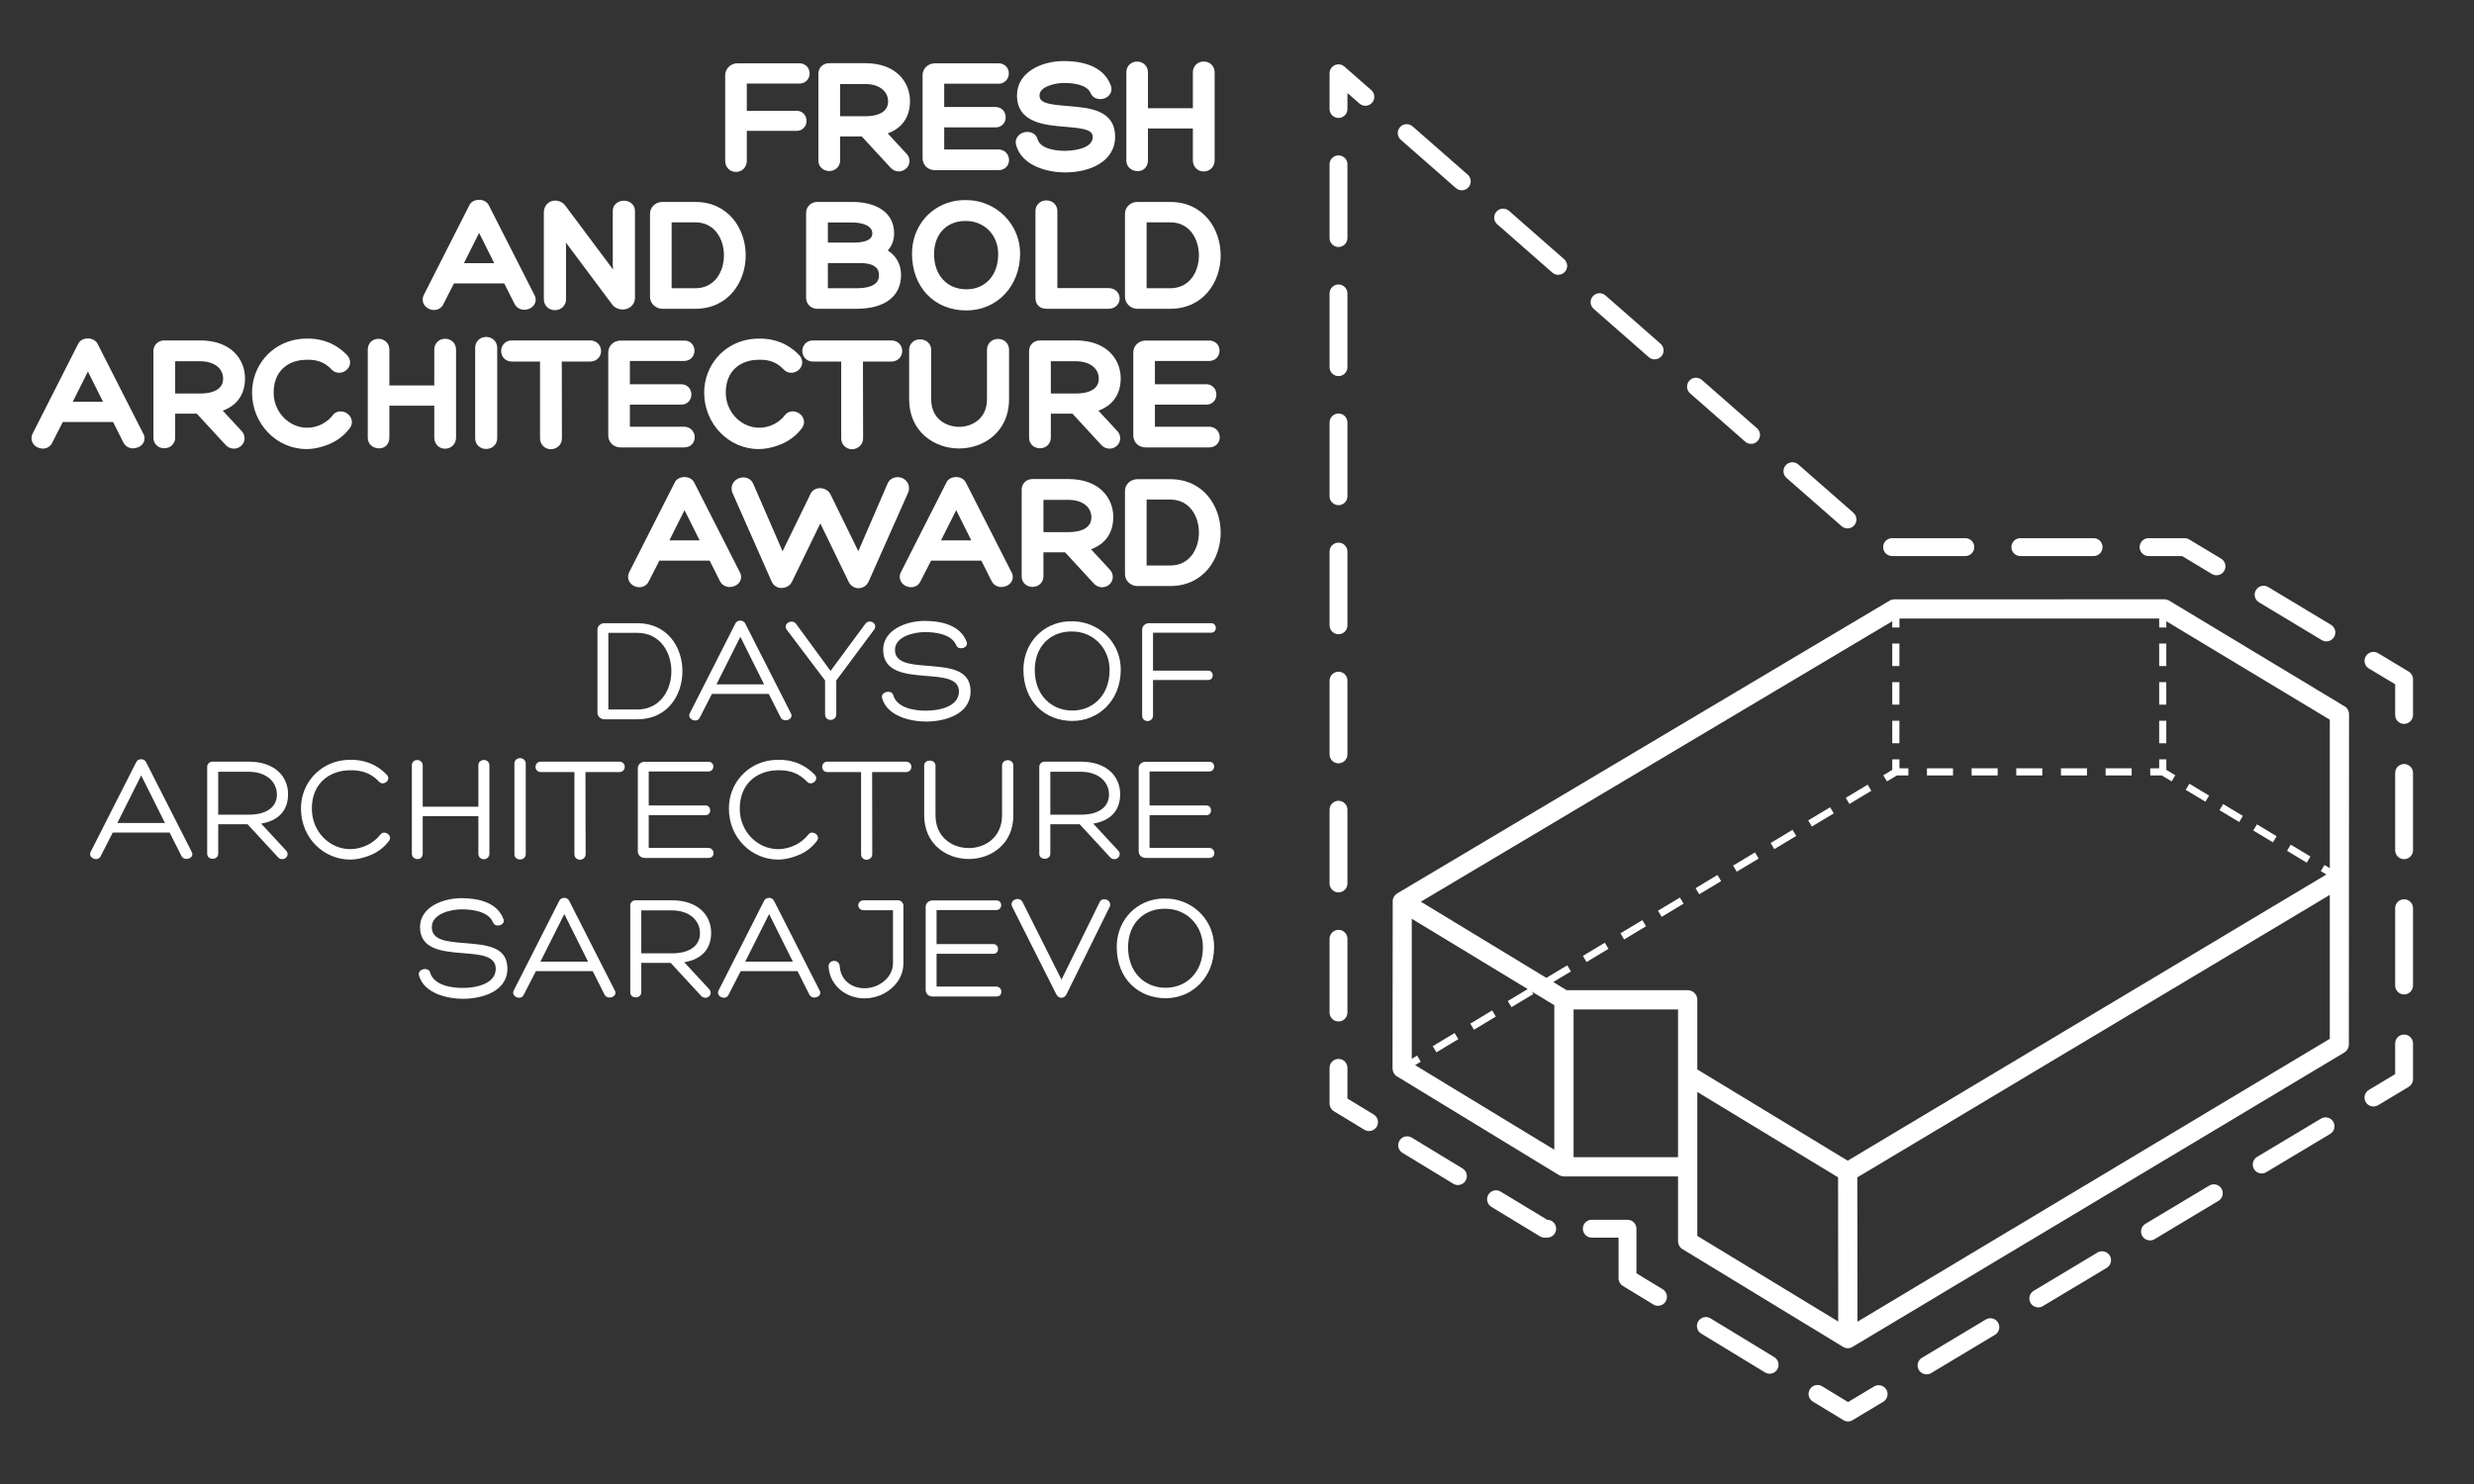 <svg xmlns="http://www.w3.org/2000/svg" xmlns:xlink="http://www.w3.org/1999/xlink" xmlns:serif="http://www.serif.com/" width="100%" height="100%" viewBox="0 0 1000 600" xml:space="preserve" style="fill-rule:evenodd;clip-rule:evenodd;stroke-linejoin:round;stroke-miterlimit:2;"><rect x="0" y="0" width="1000" height="600" fill="#333333" stroke="none"/>    <g transform="matrix(1,0,0,1,-132.977,-72.551)">        <g transform="matrix(11.32,0,0,11.32,-918.64,11230.8)">            <path d="M119.178,-979.571C119.399,-979.571 119.565,-979.74 119.565,-979.965L119.565,-981.037L121.344,-981.037C121.45,-981.037 121.545,-981.078 121.61,-981.154C121.667,-981.218 121.698,-981.303 121.698,-981.392C121.698,-981.599 121.546,-981.754 121.344,-981.754L119.565,-981.754L119.565,-982.727L121.447,-982.727C121.653,-982.727 121.808,-982.882 121.808,-983.088C121.808,-983.294 121.653,-983.449 121.447,-983.449L119.223,-983.449C118.99,-983.449 118.794,-983.256 118.794,-983.026L118.794,-979.96C118.794,-979.738 118.959,-979.571 119.178,-979.571Z" style="fill:white;fill-rule:nonzero;"></path>        </g>        <g transform="matrix(11.32,0,0,11.32,-918.64,11230.8)">            <path d="M122.508,-979.603C122.73,-979.603 122.898,-979.765 122.898,-979.981L122.898,-980.837L123.67,-980.837L124.707,-979.713C124.785,-979.632 124.887,-979.589 124.992,-979.589C125.024,-979.589 125.056,-979.593 125.088,-979.602C125.222,-979.636 125.327,-979.737 125.362,-979.866C125.398,-979.997 125.357,-980.133 125.254,-980.235L124.597,-980.946C125.113,-981.133 125.392,-981.535 125.392,-982.103C125.392,-982.776 124.897,-983.455 123.791,-983.455L122.512,-983.455C122.285,-983.455 122.121,-983.295 122.121,-983.074L122.121,-979.976C122.121,-979.863 122.167,-979.762 122.251,-979.692C122.321,-979.635 122.412,-979.603 122.508,-979.603ZM124.61,-982.097C124.613,-981.966 124.572,-981.856 124.489,-981.77C124.355,-981.633 124.116,-981.56 123.797,-981.56L122.898,-981.56L122.898,-982.71L123.797,-982.71C124.278,-982.71 124.605,-982.465 124.61,-982.097Z" style="fill:white;fill-rule:nonzero;"></path>        </g>        <g transform="matrix(11.32,0,0,11.32,-918.64,11230.8)">            <path d="M126.282,-979.634L128.555,-979.634C128.665,-979.634 128.763,-979.673 128.832,-979.745C128.894,-979.811 128.929,-979.9 128.929,-979.994C128.929,-980.206 128.764,-980.372 128.555,-980.372L126.614,-980.372L126.614,-981.161L128.452,-981.161C128.656,-981.161 128.81,-981.316 128.81,-981.522C128.81,-981.731 128.656,-981.889 128.452,-981.889L126.614,-981.889L126.614,-982.721L128.555,-982.721C128.763,-982.721 128.921,-982.88 128.921,-983.09C128.921,-983.182 128.889,-983.268 128.83,-983.333C128.763,-983.409 128.667,-983.449 128.56,-983.449L126.282,-983.449C126.036,-983.449 125.842,-983.263 125.842,-983.026L125.842,-980.062C125.842,-979.818 126.031,-979.634 126.282,-979.634Z" style="fill:white;fill-rule:nonzero;"></path>        </g>        <g transform="matrix(11.32,0,0,11.32,-918.64,11230.8)">            <path d="M130.937,-980.324C130.68,-980.324 130.073,-980.363 129.951,-980.728C129.923,-980.848 129.835,-980.941 129.713,-980.98C129.564,-981.026 129.388,-980.987 129.277,-980.88C129.181,-980.788 129.146,-980.66 129.182,-980.53C129.38,-979.809 130.251,-979.553 130.937,-979.553C131.823,-979.553 132.716,-979.946 132.716,-980.823C132.716,-981.78 131.813,-981.857 131.088,-981.919L131.006,-981.926C130.276,-981.983 130.017,-982.049 130.017,-982.303C130.017,-982.636 130.616,-982.748 130.889,-982.748C131.191,-982.748 131.716,-982.701 131.842,-982.382C131.932,-982.177 132.174,-982.13 132.354,-982.204C132.544,-982.281 132.632,-982.471 132.564,-982.655C132.353,-983.228 131.772,-983.53 130.883,-983.53C130.053,-983.53 129.213,-983.11 129.213,-982.308C129.213,-981.321 130.207,-981.241 130.963,-981.18C131.636,-981.126 131.917,-981.063 131.917,-980.818C131.917,-980.329 130.977,-980.324 130.937,-980.324Z" style="fill:white;fill-rule:nonzero;"></path>        </g>        <g transform="matrix(11.32,0,0,11.32,-918.64,11230.8)">            <path d="M133.772,-979.692C133.848,-979.763 133.889,-979.866 133.889,-979.981L133.889,-981.123L135.493,-981.123L135.493,-979.981C135.493,-979.757 135.659,-979.587 135.879,-979.587C136.102,-979.587 136.27,-979.757 136.27,-979.981L136.27,-983.129C136.27,-983.348 136.103,-983.514 135.882,-983.514C135.66,-983.514 135.493,-983.348 135.493,-983.129L135.493,-981.846L133.889,-981.846L133.889,-983.129C133.889,-983.347 133.721,-983.512 133.499,-983.512C133.401,-983.512 133.31,-983.478 133.241,-983.416C133.161,-983.345 133.118,-983.243 133.118,-983.129L133.118,-979.981C133.118,-979.613 133.568,-979.5 133.772,-979.692Z" style="fill:white;fill-rule:nonzero;"></path>        </g>        <g transform="matrix(11.32,0,0,11.32,-918.64,11230.8)">            <path d="M108.214,-974.681C108.275,-974.652 108.337,-974.639 108.397,-974.639C108.537,-974.639 108.663,-974.712 108.726,-974.84L109.11,-975.589L110.904,-975.589L111.271,-974.86C111.333,-974.733 111.458,-974.654 111.606,-974.648C111.759,-974.645 111.908,-974.716 111.98,-974.838C112.045,-974.948 112.041,-975.08 111.976,-975.187L110.349,-978.387C110.207,-978.652 109.769,-978.624 109.659,-978.383L108.025,-975.162C107.94,-974.974 108.02,-974.772 108.214,-974.681ZM109.465,-976.312L110.007,-977.393L110.546,-976.312L109.465,-976.312Z" style="fill:white;fill-rule:nonzero;"></path>        </g>        <g transform="matrix(11.32,0,0,11.32,-918.64,11230.8)">            <path d="M112.713,-974.633C112.94,-974.633 113.111,-974.802 113.111,-975.025L113.11,-976.941L113.104,-977.05L114.731,-974.872C114.834,-974.701 115.058,-974.618 115.264,-974.675C115.451,-974.727 115.572,-974.885 115.572,-975.078L115.572,-978.177C115.572,-978.386 115.403,-978.543 115.179,-978.543C114.951,-978.543 114.779,-978.386 114.779,-978.177L114.78,-976.253L114.791,-976.083L113.105,-978.339C112.989,-978.51 112.787,-978.585 112.602,-978.529C112.427,-978.475 112.318,-978.318 112.318,-978.118L112.318,-975.025C112.318,-974.802 112.487,-974.633 112.713,-974.633Z" style="fill:white;fill-rule:nonzero;"></path>        </g>        <g transform="matrix(11.32,0,0,11.32,-918.64,11230.8)">            <path d="M116.549,-974.682L117.726,-974.682C118.908,-974.682 119.526,-975.642 119.526,-976.59C119.526,-977.538 118.908,-978.498 117.726,-978.498L116.549,-978.498C116.307,-978.498 116.109,-978.311 116.109,-978.08L116.109,-975.106C116.109,-974.876 116.311,-974.682 116.549,-974.682ZM117.726,-975.416L116.881,-975.416L116.881,-977.77L117.726,-977.77C118.429,-977.77 118.749,-977.158 118.749,-976.59C118.749,-976.024 118.429,-975.416 117.726,-975.416Z" style="fill:white;fill-rule:nonzero;"></path>        </g>        <g transform="matrix(11.32,0,0,11.32,-918.64,11230.8)">            <path d="M121.683,-978.112L121.683,-975.068C121.683,-974.855 121.859,-974.682 122.074,-974.682L123.478,-974.682C124.492,-974.682 125.073,-975.124 125.073,-975.894C125.073,-976.266 124.904,-976.57 124.599,-976.765C124.744,-976.922 124.825,-977.133 124.825,-977.373C124.825,-978.203 124.065,-978.498 123.354,-978.498L122.074,-978.498C121.859,-978.498 121.683,-978.325 121.683,-978.112ZM123.478,-975.416L122.46,-975.416L122.46,-976.313L123.64,-976.313C123.881,-976.313 124.285,-976.258 124.285,-975.894C124.285,-975.776 124.285,-975.416 123.478,-975.416ZM123.37,-977.046L122.46,-977.046L122.46,-977.765L123.354,-977.765C123.382,-977.765 124.048,-977.76 124.048,-977.373C124.048,-977.103 123.679,-977.046 123.37,-977.046Z" style="fill:white;fill-rule:nonzero;"></path>        </g>        <g transform="matrix(11.32,0,0,11.32,-918.64,11230.8)">            <path d="M127.405,-974.623C128.499,-974.623 129.324,-975.494 129.324,-976.649C129.324,-977.6 128.636,-978.397 127.68,-978.546C127.448,-978.571 127.257,-978.572 127.057,-978.544C126.119,-978.397 125.464,-977.618 125.464,-976.649C125.464,-975.456 126.262,-974.623 127.405,-974.623ZM127.405,-975.378C126.715,-975.378 126.252,-975.882 126.252,-976.633C126.252,-977.267 126.604,-977.716 127.167,-977.804C127.234,-977.814 127.303,-977.818 127.372,-977.818C127.441,-977.818 127.51,-977.814 127.579,-977.805C128.155,-977.711 128.541,-977.241 128.541,-976.633C128.541,-975.882 128.085,-975.378 127.405,-975.378Z" style="fill:white;fill-rule:nonzero;"></path>        </g>        <g transform="matrix(11.32,0,0,11.32,-918.64,11230.8)">            <path d="M130.654,-975.421L130.654,-978.172C130.654,-978.39 130.486,-978.554 130.263,-978.554C130.04,-978.554 129.872,-978.39 129.872,-978.172L129.872,-975.073C129.872,-974.832 130.024,-974.682 130.268,-974.682L132.482,-974.682C132.74,-974.682 132.879,-974.873 132.879,-975.052C132.879,-975.231 132.74,-975.421 132.482,-975.421L130.654,-975.421Z" style="fill:white;fill-rule:nonzero;"></path>        </g>        <g transform="matrix(11.32,0,0,11.32,-918.64,11230.8)">            <path d="M134.686,-978.498L133.509,-978.498C133.267,-978.498 133.069,-978.311 133.069,-978.08L133.069,-975.106C133.069,-974.876 133.271,-974.682 133.509,-974.682L134.686,-974.682C135.868,-974.682 136.486,-975.642 136.486,-976.59C136.486,-977.538 135.868,-978.498 134.686,-978.498ZM133.841,-977.77L134.686,-977.77C135.389,-977.77 135.709,-977.158 135.709,-976.59C135.709,-976.024 135.389,-975.416 134.686,-975.416L133.841,-975.416L133.841,-977.77Z" style="fill:white;fill-rule:nonzero;"></path>        </g>        <g transform="matrix(11.32,0,0,11.32,-918.64,11230.8)">            <path d="M97.304,-969.908C97.366,-969.782 97.491,-969.703 97.638,-969.697C97.795,-969.702 97.941,-969.765 98.013,-969.886C98.078,-969.997 98.074,-970.129 98.008,-970.236L96.381,-973.435C96.239,-973.7 95.802,-973.673 95.691,-973.431L94.057,-970.211C93.972,-970.023 94.052,-969.82 94.246,-969.729C94.307,-969.701 94.369,-969.688 94.429,-969.688C94.569,-969.688 94.696,-969.761 94.758,-969.889L95.142,-970.638L96.937,-970.638L97.304,-969.908ZM95.497,-971.361L96.039,-972.442L96.578,-971.361L95.497,-971.361Z" style="fill:white;fill-rule:nonzero;"></path>        </g>        <g transform="matrix(11.32,0,0,11.32,-918.64,11230.8)">            <path d="M101.248,-969.687C101.28,-969.687 101.312,-969.691 101.344,-969.699C101.478,-969.733 101.583,-969.835 101.619,-969.963C101.654,-970.094 101.613,-970.231 101.511,-970.333L100.853,-971.044C101.369,-971.231 101.648,-971.633 101.648,-972.2C101.648,-972.873 101.153,-973.552 100.048,-973.552L98.768,-973.552C98.542,-973.552 98.377,-973.392 98.377,-973.172L98.377,-970.074C98.377,-969.96 98.423,-969.86 98.507,-969.79C98.577,-969.733 98.668,-969.7 98.764,-969.7C98.986,-969.7 99.154,-969.863 99.154,-970.079L99.154,-970.935L99.926,-970.935L100.963,-969.811C101.041,-969.73 101.143,-969.687 101.248,-969.687ZM100.866,-972.195C100.869,-972.064 100.829,-971.954 100.745,-971.868C100.611,-971.73 100.372,-971.657 100.053,-971.657L99.154,-971.657L99.154,-972.808L100.053,-972.808C100.534,-972.808 100.861,-972.563 100.866,-972.195Z" style="fill:white;fill-rule:nonzero;"></path>        </g>        <g transform="matrix(11.32,0,0,11.32,-918.64,11230.8)">            <path d="M103.845,-969.672C104.12,-969.672 104.436,-969.747 104.734,-969.883L104.738,-969.886C105.01,-970.018 105.236,-970.205 105.394,-970.428C105.472,-970.538 105.485,-970.669 105.429,-970.787C105.369,-970.915 105.236,-971.005 105.09,-971.017C104.959,-971.027 104.838,-970.968 104.773,-970.871C104.68,-970.751 104.542,-970.638 104.396,-970.563C103.554,-970.143 102.67,-970.807 102.67,-971.682C102.67,-972.328 103.024,-972.753 103.634,-972.847C104.142,-972.905 104.463,-972.808 104.741,-972.512C104.883,-972.362 105.117,-972.357 105.277,-972.501C105.431,-972.642 105.443,-972.856 105.301,-973.018C104.843,-973.499 104.247,-973.692 103.524,-973.593C102.582,-973.446 101.899,-972.645 101.899,-971.688C101.899,-970.576 102.772,-969.672 103.845,-969.672Z" style="fill:white;fill-rule:nonzero;"></path>        </g>        <g transform="matrix(11.32,0,0,11.32,-918.64,11230.8)">            <path d="M106.685,-969.789C106.76,-969.861 106.802,-969.964 106.802,-970.079L106.802,-971.221L108.406,-971.221L108.406,-970.079C108.406,-969.854 108.571,-969.685 108.791,-969.685C109.014,-969.685 109.183,-969.854 109.183,-970.079L109.183,-973.226C109.183,-973.446 109.016,-973.612 108.794,-973.612C108.573,-973.612 108.406,-973.446 108.406,-973.226L108.406,-971.944L106.802,-971.944L106.802,-973.226C106.802,-973.445 106.634,-973.61 106.412,-973.61C106.314,-973.61 106.223,-973.576 106.153,-973.514C106.074,-973.443 106.031,-973.34 106.031,-973.226L106.031,-970.079C106.03,-969.711 106.48,-969.597 106.685,-969.789Z" style="fill:white;fill-rule:nonzero;"></path>        </g>        <g transform="matrix(11.32,0,0,11.32,-918.64,11230.8)">            <path d="M109.866,-973.286L109.866,-970.057C109.866,-969.84 110.033,-969.675 110.256,-969.675C110.482,-969.675 110.653,-969.84 110.653,-970.057L110.653,-973.286C110.653,-973.509 110.483,-973.677 110.258,-973.677C110.034,-973.677 109.866,-973.509 109.866,-973.286Z" style="fill:white;fill-rule:nonzero;"></path>        </g>        <g transform="matrix(11.32,0,0,11.32,-918.64,11230.8)">            <path d="M112.182,-970.057C112.182,-969.813 112.378,-969.666 112.568,-969.666C112.763,-969.666 112.964,-969.813 112.964,-970.057L112.959,-972.797L113.971,-972.797C114.193,-972.797 114.361,-972.959 114.361,-973.175C114.361,-973.39 114.193,-973.552 113.971,-973.552L111.175,-973.552C111.062,-973.552 110.961,-973.51 110.891,-973.431C110.828,-973.362 110.793,-973.271 110.793,-973.175C110.793,-972.959 110.957,-972.797 111.175,-972.797L112.182,-972.797L112.182,-970.057Z" style="fill:white;fill-rule:nonzero;"></path>        </g>        <g transform="matrix(11.32,0,0,11.32,-918.64,11230.8)">            <path d="M117.331,-972.819C117.54,-972.819 117.697,-972.977 117.697,-973.187C117.697,-973.279 117.665,-973.366 117.606,-973.431C117.54,-973.506 117.444,-973.547 117.336,-973.547L115.058,-973.547C114.812,-973.547 114.618,-973.361 114.618,-973.124L114.618,-970.16C114.618,-969.915 114.807,-969.731 115.058,-969.731L117.331,-969.731C117.441,-969.731 117.539,-969.771 117.608,-969.843C117.67,-969.909 117.705,-969.997 117.705,-970.092C117.705,-970.304 117.54,-970.47 117.331,-970.47L115.39,-970.47L115.39,-971.259L117.228,-971.259C117.432,-971.259 117.586,-971.414 117.586,-971.62C117.586,-971.829 117.432,-971.987 117.228,-971.987L115.39,-971.987L115.39,-972.819L117.331,-972.819Z" style="fill:white;fill-rule:nonzero;"></path>        </g>        <g transform="matrix(11.32,0,0,11.32,-918.64,11230.8)">            <path d="M119.778,-972.847C120.287,-972.905 120.607,-972.808 120.885,-972.512C121.027,-972.362 121.262,-972.357 121.421,-972.501C121.575,-972.642 121.587,-972.856 121.445,-973.018C120.987,-973.499 120.39,-973.692 119.668,-973.593C118.726,-973.446 118.043,-972.645 118.043,-971.688C118.043,-970.576 118.916,-969.672 119.989,-969.672C120.264,-969.672 120.58,-969.747 120.878,-969.883L120.882,-969.886C121.154,-970.018 121.38,-970.205 121.538,-970.428C121.616,-970.538 121.629,-970.669 121.573,-970.787C121.513,-970.915 121.38,-971.005 121.234,-971.017C121.103,-971.027 120.982,-970.968 120.917,-970.871C120.824,-970.751 120.686,-970.638 120.54,-970.563C119.698,-970.143 118.815,-970.807 118.814,-971.682C118.814,-972.328 119.168,-972.753 119.778,-972.847Z" style="fill:white;fill-rule:nonzero;"></path>        </g>        <g transform="matrix(11.32,0,0,11.32,-918.64,11230.8)">            <path d="M125.115,-973.175C125.115,-973.39 124.947,-973.552 124.725,-973.552L121.929,-973.552C121.816,-973.552 121.715,-973.51 121.644,-973.431C121.582,-973.362 121.547,-973.271 121.547,-973.175C121.547,-972.959 121.711,-972.797 121.929,-972.797L122.936,-972.797L122.936,-970.057C122.936,-969.813 123.132,-969.666 123.321,-969.666C123.516,-969.666 123.718,-969.813 123.718,-970.057L123.713,-972.797L124.725,-972.797C124.947,-972.797 125.115,-972.959 125.115,-973.175Z" style="fill:white;fill-rule:nonzero;"></path>        </g>        <g transform="matrix(11.32,0,0,11.32,-918.64,11230.8)">            <path d="M125.754,-973.59C125.53,-973.59 125.362,-973.431 125.362,-973.221L125.362,-971.445C125.362,-970.295 126.259,-969.693 127.145,-969.693C128.032,-969.693 128.929,-970.295 128.929,-971.445L128.929,-973.221C128.929,-973.44 128.761,-973.606 128.537,-973.606C128.312,-973.606 128.141,-973.438 128.141,-973.215L128.141,-971.445C128.141,-970.772 127.625,-970.466 127.145,-970.466C126.665,-970.466 126.149,-970.772 126.149,-971.445L126.149,-973.215C126.149,-973.429 125.979,-973.59 125.754,-973.59Z" style="fill:white;fill-rule:nonzero;"></path>        </g>        <g transform="matrix(11.32,0,0,11.32,-918.64,11230.8)">            <path d="M132.916,-972.2C132.916,-972.873 132.421,-973.552 131.315,-973.552L130.036,-973.552C129.809,-973.552 129.645,-973.392 129.645,-973.172L129.645,-970.074C129.645,-969.96 129.691,-969.86 129.775,-969.79C129.845,-969.733 129.936,-969.7 130.031,-969.7C130.254,-969.7 130.421,-969.863 130.421,-970.079L130.421,-970.935L131.194,-970.935L132.23,-969.811C132.309,-969.73 132.41,-969.687 132.516,-969.687C132.548,-969.687 132.58,-969.691 132.612,-969.699C132.746,-969.733 132.851,-969.835 132.886,-969.963C132.922,-970.094 132.881,-970.231 132.778,-970.333L132.12,-971.044C132.636,-971.231 132.916,-971.633 132.916,-972.2ZM132.133,-972.195C132.137,-972.064 132.096,-971.954 132.013,-971.868C131.879,-971.73 131.639,-971.657 131.32,-971.657L130.421,-971.657L130.421,-972.808L131.32,-972.808C131.802,-972.808 132.129,-972.563 132.133,-972.195Z" style="fill:white;fill-rule:nonzero;"></path>        </g>        <g transform="matrix(11.32,0,0,11.32,-918.64,11230.8)">            <path d="M136.078,-972.819C136.287,-972.819 136.445,-972.977 136.445,-973.187C136.445,-973.279 136.412,-973.366 136.354,-973.431C136.287,-973.506 136.191,-973.547 136.084,-973.547L133.806,-973.547C133.559,-973.547 133.366,-973.361 133.366,-973.124L133.366,-970.16C133.366,-969.915 133.555,-969.731 133.806,-969.731L136.078,-969.731C136.188,-969.731 136.287,-969.771 136.355,-969.843C136.418,-969.909 136.452,-969.997 136.452,-970.092C136.452,-970.304 136.288,-970.47 136.078,-970.47L134.137,-970.47L134.137,-971.259L135.976,-971.259C136.18,-971.259 136.333,-971.414 136.333,-971.62C136.333,-971.829 136.18,-971.987 135.976,-971.987L134.137,-971.987L134.137,-972.819L136.078,-972.819Z" style="fill:white;fill-rule:nonzero;"></path>        </g>        <g transform="matrix(11.32,0,0,11.32,-918.64,11230.8)">            <path d="M118.606,-964.957C118.668,-964.831 118.793,-964.751 118.94,-964.745C119.094,-964.744 119.243,-964.813 119.315,-964.935C119.38,-965.046 119.376,-965.177 119.311,-965.285L117.684,-968.484C117.542,-968.749 117.104,-968.722 116.993,-968.48L115.359,-965.26C115.275,-965.072 115.354,-964.869 115.549,-964.778C115.609,-964.75 115.672,-964.737 115.732,-964.737C115.871,-964.737 115.998,-964.81 116.06,-964.938L116.444,-965.687L118.239,-965.687L118.606,-964.957ZM116.8,-966.41L117.342,-967.491L117.881,-966.41L116.8,-966.41Z" style="fill:white;fill-rule:nonzero;"></path>        </g>        <g transform="matrix(11.32,0,0,11.32,-918.64,11230.8)">            <path d="M125.085,-968.648C124.876,-968.716 124.659,-968.619 124.586,-968.427L123.547,-966.023L122.547,-968.068C122.468,-968.206 122.315,-968.286 122.151,-968.275C122.001,-968.264 121.876,-968.172 121.831,-968.051L120.842,-966.022L119.8,-968.421C119.721,-968.621 119.5,-968.712 119.287,-968.631C119.075,-968.552 118.97,-968.339 119.047,-968.122L120.449,-964.948C120.507,-964.806 120.639,-964.715 120.794,-964.71C120.965,-964.71 121.111,-964.794 121.176,-964.93L122.191,-967.016L123.202,-964.931C123.27,-964.79 123.405,-964.702 123.554,-964.702L123.557,-964.702C123.71,-964.703 123.847,-964.794 123.916,-964.942L125.339,-968.147C125.41,-968.397 125.265,-968.588 125.085,-968.648Z" style="fill:white;fill-rule:nonzero;"></path>        </g>        <g transform="matrix(11.32,0,0,11.32,-918.64,11230.8)">            <path d="M128.307,-964.957C128.369,-964.831 128.494,-964.751 128.641,-964.745C128.795,-964.744 128.944,-964.813 129.016,-964.935C129.081,-965.046 129.077,-965.177 129.011,-965.285L127.384,-968.484C127.242,-968.749 126.805,-968.722 126.694,-968.48L125.06,-965.26C124.975,-965.072 125.055,-964.869 125.249,-964.778C125.31,-964.75 125.372,-964.737 125.432,-964.737C125.572,-964.737 125.699,-964.81 125.761,-964.938L126.145,-965.687L127.94,-965.687L128.307,-964.957ZM126.5,-966.41L127.042,-967.491L127.581,-966.41L126.5,-966.41Z" style="fill:white;fill-rule:nonzero;"></path>        </g>        <g transform="matrix(11.32,0,0,11.32,-918.64,11230.8)">            <path d="M132.651,-967.249C132.651,-967.922 132.156,-968.601 131.05,-968.601L129.771,-968.601C129.545,-968.601 129.38,-968.441 129.38,-968.221L129.38,-965.122C129.38,-965.009 129.426,-964.908 129.51,-964.839C129.58,-964.781 129.671,-964.749 129.767,-964.749C129.989,-964.749 130.157,-964.912 130.157,-965.128L130.157,-965.984L130.929,-965.984L131.966,-964.86C132.044,-964.779 132.146,-964.736 132.251,-964.736C132.283,-964.736 132.315,-964.74 132.347,-964.748C132.481,-964.782 132.586,-964.884 132.621,-965.012C132.657,-965.143 132.616,-965.279 132.514,-965.382L131.856,-966.093C132.372,-966.28 132.651,-966.682 132.651,-967.249ZM131.869,-967.244C131.872,-967.112 131.832,-967.002 131.748,-966.917C131.614,-966.779 131.375,-966.706 131.056,-966.706L130.157,-966.706L130.157,-967.857L131.056,-967.857C131.537,-967.857 131.864,-967.612 131.869,-967.244Z" style="fill:white;fill-rule:nonzero;"></path>        </g>        <g transform="matrix(11.32,0,0,11.32,-918.64,11230.8)">            <path d="M134.686,-968.596L133.509,-968.596C133.267,-968.596 133.069,-968.409 133.069,-968.178L133.069,-965.203C133.069,-964.974 133.27,-964.78 133.509,-964.78L134.686,-964.78C135.867,-964.78 136.486,-965.74 136.486,-966.688C136.486,-967.636 135.867,-968.596 134.686,-968.596ZM133.841,-967.868L134.686,-967.868C135.389,-967.868 135.709,-967.256 135.709,-966.688C135.709,-966.122 135.389,-965.513 134.686,-965.513L133.841,-965.513L133.841,-967.868Z" style="fill:white;fill-rule:nonzero;"></path>        </g>        <g transform="matrix(11.32,0,0,11.32,-918.64,11230.8)">            <path d="M114.232,-963.227L114.232,-960.252C114.232,-960.128 114.346,-960.02 114.48,-960.02L115.657,-960.02C116.731,-960.02 117.266,-960.878 117.266,-961.737C117.266,-962.595 116.731,-963.453 115.657,-963.453L114.48,-963.453C114.346,-963.453 114.232,-963.351 114.232,-963.227ZM114.621,-963.108L115.657,-963.108C116.467,-963.108 116.872,-962.417 116.872,-961.737C116.872,-961.057 116.467,-960.371 115.657,-960.371L114.621,-960.371L114.621,-963.108Z" style="fill:white;fill-rule:nonzero;"></path>        </g>        <g transform="matrix(11.32,0,0,11.32,-918.64,11230.8)">            <path d="M117.883,-960.074L118.32,-960.927L120.35,-960.927L120.771,-960.09C120.874,-959.879 121.273,-960.014 121.133,-960.247L119.508,-963.442C119.47,-963.513 119.406,-963.545 119.335,-963.545C119.265,-963.545 119.189,-963.513 119.157,-963.442L117.527,-960.231C117.43,-960.014 117.786,-959.874 117.883,-960.074ZM119.335,-962.967L120.183,-961.267L118.482,-961.267L119.335,-962.967Z" style="fill:white;fill-rule:nonzero;"></path>        </g>        <g transform="matrix(11.32,0,0,11.32,-918.64,11230.8)">            <path d="M122.56,-959.999C122.652,-959.999 122.76,-960.063 122.76,-960.198L122.76,-961.407L124.115,-963.227C124.26,-963.453 123.926,-963.626 123.791,-963.421L122.555,-961.748L121.334,-963.416C121.189,-963.631 120.833,-963.431 120.994,-963.216L122.36,-961.407L122.36,-960.198C122.36,-960.063 122.452,-959.999 122.56,-959.999Z" style="fill:white;fill-rule:nonzero;"></path>        </g>        <g transform="matrix(11.32,0,0,11.32,-918.64,11230.8)">            <path d="M125.968,-959.939C126.632,-959.939 127.555,-960.193 127.555,-961.019C127.555,-961.828 126.762,-961.866 126.022,-961.931C125.396,-961.98 124.856,-962.028 124.856,-962.498C124.856,-962.989 125.558,-963.135 125.92,-963.135C126.308,-963.135 126.886,-963.064 127.048,-962.654C127.129,-962.471 127.496,-962.568 127.415,-962.784C127.188,-963.399 126.481,-963.534 125.914,-963.534C125.256,-963.534 124.435,-963.216 124.435,-962.503C124.435,-961.699 125.234,-961.629 125.979,-961.569C126.573,-961.521 127.14,-961.483 127.14,-961.013C127.14,-960.468 126.427,-960.328 125.968,-960.328C125.536,-960.328 124.937,-960.425 124.797,-960.873C124.753,-961.094 124.332,-961.013 124.397,-960.776C124.575,-960.128 125.418,-959.939 125.968,-959.939Z" style="fill:white;fill-rule:nonzero;"></path>        </g>        <g transform="matrix(11.32,0,0,11.32,-918.64,11230.8)">            <path d="M131.191,-959.961C132.109,-959.961 132.918,-960.673 132.918,-961.796C132.918,-962.681 132.276,-963.372 131.445,-963.502C131.256,-963.523 131.072,-963.529 130.872,-963.502C130.014,-963.367 129.442,-962.643 129.442,-961.796C129.442,-960.652 130.219,-959.961 131.191,-959.961ZM130.926,-963.14C131.078,-963.162 131.234,-963.162 131.396,-963.14C132.06,-963.032 132.519,-962.476 132.519,-961.78C132.519,-960.873 131.92,-960.333 131.191,-960.333C130.43,-960.333 129.847,-960.894 129.847,-961.78C129.847,-962.514 130.273,-963.038 130.926,-963.14Z" style="fill:white;fill-rule:nonzero;"></path>        </g>        <g transform="matrix(11.32,0,0,11.32,-918.64,11230.8)">            <path d="M136.143,-963.453L133.919,-963.453C133.79,-963.453 133.682,-963.345 133.682,-963.221L133.682,-960.155C133.682,-959.89 134.07,-959.89 134.07,-960.16L134.07,-961.424L136.041,-961.424C136.262,-961.424 136.251,-961.758 136.041,-961.758L134.07,-961.758L134.07,-963.113L136.143,-963.113C136.37,-963.113 136.37,-963.453 136.143,-963.453Z" style="fill:white;fill-rule:nonzero;"></path>        </g>        <g transform="matrix(11.32,0,0,11.32,-918.64,11230.8)">            <path d="M98.114,-958.491C98.076,-958.562 98.012,-958.594 97.941,-958.594C97.871,-958.594 97.796,-958.562 97.763,-958.491L96.133,-955.279C96.036,-955.063 96.392,-954.923 96.489,-955.123L96.926,-955.976L98.956,-955.976L99.377,-955.139C99.48,-954.928 99.879,-955.063 99.739,-955.296L98.114,-958.491ZM97.088,-956.316L97.941,-958.016L98.789,-956.316L97.088,-956.316Z" style="fill:white;fill-rule:nonzero;"></path>        </g>        <g transform="matrix(11.32,0,0,11.32,-918.64,11230.8)">            <path d="M103.185,-957.347C103.185,-957.978 102.71,-958.508 101.776,-958.508L100.497,-958.508C100.378,-958.508 100.297,-958.432 100.297,-958.319L100.297,-955.22C100.297,-954.977 100.691,-954.977 100.691,-955.225L100.691,-956.272L101.738,-956.272L102.829,-955.09C103.007,-954.907 103.304,-955.145 103.099,-955.349L102.224,-956.294C102.888,-956.407 103.185,-956.802 103.185,-957.347ZM101.781,-956.613L100.691,-956.613L100.691,-958.146L101.781,-958.146C102.408,-958.146 102.78,-957.789 102.786,-957.347C102.796,-956.942 102.489,-956.613 101.781,-956.613Z" style="fill:white;fill-rule:nonzero;"></path>        </g>        <g transform="matrix(11.32,0,0,11.32,-918.64,11230.8)">            <path d="M106.48,-955.9C106.366,-955.754 106.205,-955.625 106.037,-955.538C105.832,-955.436 105.611,-955.382 105.411,-955.382C104.666,-955.382 104.034,-956.008 104.034,-956.828C104.034,-957.611 104.504,-958.081 105.168,-958.184C105.643,-958.238 106.07,-958.178 106.437,-957.789C106.588,-957.628 106.879,-957.849 106.717,-958.032C106.291,-958.48 105.74,-958.637 105.109,-958.551C104.277,-958.421 103.646,-957.719 103.646,-956.834C103.646,-955.765 104.477,-955.01 105.4,-955.01C105.659,-955.01 105.951,-955.085 106.21,-955.204C106.442,-955.317 106.647,-955.479 106.793,-955.684C106.933,-955.884 106.604,-956.084 106.48,-955.9Z" style="fill:white;fill-rule:nonzero;"></path>        </g>        <g transform="matrix(11.32,0,0,11.32,-918.64,11230.8)">            <path d="M107.993,-955.225L107.993,-956.559L109.98,-956.559L109.98,-955.225C109.98,-954.95 110.374,-954.961 110.374,-955.225L110.374,-958.373C110.374,-958.632 109.98,-958.632 109.98,-958.373L109.98,-956.899L107.993,-956.899L107.993,-958.373C107.993,-958.621 107.605,-958.637 107.605,-958.373L107.605,-955.225C107.605,-954.977 107.993,-954.945 107.993,-955.225Z" style="fill:white;fill-rule:nonzero;"></path>        </g>        <g transform="matrix(11.32,0,0,11.32,-918.64,11230.8)">            <path d="M111.267,-958.432L111.267,-955.204C111.267,-954.945 111.672,-954.956 111.672,-955.204L111.672,-958.432C111.672,-958.697 111.267,-958.702 111.267,-958.432Z" style="fill:white;fill-rule:nonzero;"></path>        </g>        <g transform="matrix(11.32,0,0,11.32,-918.64,11230.8)">            <path d="M115.008,-958.508L112.212,-958.508C111.958,-958.508 111.958,-958.135 112.212,-958.135L113.41,-958.135L113.41,-955.204C113.41,-955.069 113.513,-955.004 113.605,-955.004C113.697,-955.004 113.81,-955.069 113.81,-955.204C113.81,-956.175 113.804,-957.163 113.804,-958.135L115.008,-958.135C115.273,-958.135 115.273,-958.508 115.008,-958.508Z" style="fill:white;fill-rule:nonzero;"></path>        </g>        <g transform="matrix(11.32,0,0,11.32,-918.64,11230.8)">            <path d="M118.195,-955.425L116.063,-955.425L116.063,-956.596L118.093,-956.596C118.319,-956.596 118.308,-956.942 118.093,-956.942L116.063,-956.942L116.063,-958.157L118.195,-958.157C118.422,-958.157 118.433,-958.502 118.2,-958.502L115.922,-958.502C115.771,-958.502 115.674,-958.394 115.674,-958.27L115.674,-955.306C115.674,-955.177 115.771,-955.069 115.922,-955.069L118.195,-955.069C118.454,-955.069 118.422,-955.425 118.195,-955.425Z" style="fill:white;fill-rule:nonzero;"></path>        </g>        <g transform="matrix(11.32,0,0,11.32,-918.64,11230.8)">            <path d="M120.68,-955.01C120.939,-955.01 121.231,-955.085 121.49,-955.204C121.722,-955.317 121.927,-955.479 122.073,-955.684C122.213,-955.884 121.884,-956.084 121.76,-955.9C121.646,-955.754 121.485,-955.625 121.317,-955.538C121.112,-955.436 120.891,-955.382 120.691,-955.382C119.946,-955.382 119.314,-956.008 119.314,-956.828C119.314,-957.611 119.784,-958.081 120.448,-958.184C120.923,-958.238 121.349,-958.178 121.717,-957.789C121.868,-957.628 122.159,-957.849 121.997,-958.032C121.571,-958.48 121.02,-958.637 120.389,-958.551C119.557,-958.421 118.926,-957.719 118.926,-956.834C118.926,-955.765 119.757,-955.01 120.68,-955.01Z" style="fill:white;fill-rule:nonzero;"></path>        </g>        <g transform="matrix(11.32,0,0,11.32,-918.64,11230.8)">            <path d="M125.244,-958.508L122.447,-958.508C122.194,-958.508 122.194,-958.135 122.447,-958.135L123.646,-958.135L123.646,-955.204C123.646,-955.069 123.748,-955.004 123.84,-955.004C123.932,-955.004 124.045,-955.069 124.045,-955.204C124.045,-956.175 124.04,-957.163 124.04,-958.135L125.244,-958.135C125.508,-958.135 125.508,-958.508 125.244,-958.508Z" style="fill:white;fill-rule:nonzero;"></path>        </g>        <g transform="matrix(11.32,0,0,11.32,-918.64,11230.8)">            <path d="M127.491,-955.031C128.279,-955.031 129.083,-955.555 129.083,-956.591L129.083,-958.367C129.083,-958.626 128.679,-958.626 128.679,-958.362L128.679,-956.591C128.679,-955.031 126.303,-955.031 126.303,-956.591L126.303,-958.362C126.303,-958.605 125.899,-958.605 125.899,-958.367L125.899,-956.591C125.899,-955.555 126.703,-955.031 127.491,-955.031Z" style="fill:white;fill-rule:nonzero;"></path>        </g>        <g transform="matrix(11.32,0,0,11.32,-918.64,11230.8)">            <path d="M132.811,-955.349L131.936,-956.294C132.6,-956.407 132.897,-956.802 132.897,-957.347C132.897,-957.978 132.422,-958.508 131.488,-958.508L130.209,-958.508C130.09,-958.508 130.009,-958.432 130.009,-958.319L130.009,-955.22C130.009,-954.977 130.403,-954.977 130.403,-955.225L130.403,-956.272L131.45,-956.272L132.541,-955.09C132.719,-954.907 133.016,-955.145 132.811,-955.349ZM130.403,-956.613L130.403,-958.146L131.493,-958.146C132.12,-958.146 132.492,-957.789 132.498,-957.347C132.508,-956.942 132.201,-956.613 131.493,-956.613L130.403,-956.613Z" style="fill:white;fill-rule:nonzero;"></path>        </g>        <g transform="matrix(11.32,0,0,11.32,-918.64,11230.8)">            <path d="M136.078,-955.425L133.946,-955.425L133.946,-956.596L135.976,-956.596C136.203,-956.596 136.192,-956.942 135.976,-956.942L133.946,-956.942L133.946,-958.157L136.078,-958.157C136.305,-958.157 136.316,-958.502 136.084,-958.502L133.806,-958.502C133.655,-958.502 133.558,-958.394 133.558,-958.27L133.558,-955.306C133.558,-955.177 133.655,-955.069 133.806,-955.069L136.078,-955.069C136.337,-955.069 136.305,-955.425 136.078,-955.425Z" style="fill:white;fill-rule:nonzero;"></path>        </g>        <g transform="matrix(11.32,0,0,11.32,-918.64,11230.8)">            <path d="M109.484,-952.028C108.857,-952.077 108.318,-952.126 108.318,-952.596C108.318,-953.087 109.019,-953.232 109.381,-953.232C109.77,-953.232 110.348,-953.162 110.51,-952.752C110.59,-952.568 110.957,-952.665 110.877,-952.882C110.65,-953.497 109.942,-953.632 109.376,-953.632C108.717,-953.632 107.897,-953.313 107.897,-952.601C107.897,-951.796 108.696,-951.727 109.44,-951.667C110.034,-951.618 110.601,-951.581 110.601,-951.111C110.601,-950.566 109.889,-950.425 109.43,-950.425C108.998,-950.425 108.399,-950.523 108.258,-950.97C108.215,-951.192 107.794,-951.111 107.859,-950.873C108.037,-950.225 108.879,-950.037 109.43,-950.037C110.094,-950.037 111.017,-950.29 111.017,-951.116C111.017,-951.926 110.223,-951.964 109.484,-952.028Z" style="fill:white;fill-rule:nonzero;"></path>        </g>        <g transform="matrix(11.32,0,0,11.32,-918.64,11230.8)">            <path d="M113.221,-953.54C113.184,-953.61 113.119,-953.643 113.049,-953.643C112.978,-953.643 112.903,-953.61 112.87,-953.54L111.24,-950.328C111.143,-950.112 111.499,-949.972 111.596,-950.172L112.034,-951.025L114.063,-951.025L114.484,-950.188C114.587,-949.977 114.986,-950.112 114.846,-950.345L113.221,-953.54ZM112.196,-951.365L113.049,-953.065L113.896,-951.365L112.196,-951.365Z" style="fill:white;fill-rule:nonzero;"></path>        </g>        <g transform="matrix(11.32,0,0,11.32,-918.64,11230.8)">            <path d="M118.292,-952.396C118.292,-953.027 117.817,-953.556 116.883,-953.556L115.604,-953.556C115.485,-953.556 115.404,-953.481 115.404,-953.367L115.404,-950.269C115.404,-950.026 115.798,-950.026 115.798,-950.274L115.798,-951.321L116.846,-951.321L117.936,-950.139C118.114,-949.956 118.411,-950.193 118.206,-950.398L117.331,-951.343C117.995,-951.456 118.292,-951.85 118.292,-952.396ZM116.889,-951.661L115.798,-951.661L115.798,-953.195L116.889,-953.195C117.515,-953.195 117.887,-952.838 117.893,-952.396C117.904,-951.991 117.596,-951.661 116.889,-951.661Z" style="fill:white;fill-rule:nonzero;"></path>        </g>        <g transform="matrix(11.32,0,0,11.32,-918.64,11230.8)">            <path d="M120.535,-953.54C120.497,-953.61 120.432,-953.643 120.362,-953.643C120.291,-953.643 120.216,-953.61 120.184,-953.54L118.553,-950.328C118.456,-950.112 118.812,-949.972 118.909,-950.172L119.347,-951.025L121.376,-951.025L121.798,-950.188C121.9,-949.977 122.3,-950.112 122.159,-950.345L120.535,-953.54ZM119.509,-951.365L120.362,-953.065L121.209,-951.365L119.509,-951.365Z" style="fill:white;fill-rule:nonzero;"></path>        </g>        <g transform="matrix(11.32,0,0,11.32,-918.64,11230.8)">            <path d="M124.963,-953.556L123.748,-953.556C123.478,-953.556 123.478,-953.2 123.748,-953.2L124.785,-953.2L124.785,-951.311C124.785,-950.798 124.288,-950.414 123.765,-950.414C123.311,-950.414 122.917,-950.701 122.885,-951.192C122.863,-951.483 122.469,-951.435 122.485,-951.186C122.523,-950.539 123.079,-950.053 123.765,-950.053C124.477,-950.053 125.163,-950.582 125.157,-951.311L125.157,-953.378C125.147,-953.476 125.06,-953.556 124.963,-953.556Z" style="fill:white;fill-rule:nonzero;"></path>        </g>        <g transform="matrix(11.32,0,0,11.32,-918.64,11230.8)">            <path d="M128.473,-950.474L126.341,-950.474L126.341,-951.645L128.371,-951.645C128.598,-951.645 128.587,-951.991 128.371,-951.991L126.341,-951.991L126.341,-953.206L128.473,-953.206C128.7,-953.206 128.711,-953.551 128.479,-953.551L126.201,-953.551C126.05,-953.551 125.952,-953.443 125.952,-953.319L125.952,-950.355C125.952,-950.225 126.05,-950.118 126.201,-950.118L128.473,-950.118C128.732,-950.118 128.7,-950.474 128.473,-950.474Z" style="fill:white;fill-rule:nonzero;"></path>        </g>        <g transform="matrix(11.32,0,0,11.32,-918.64,11230.8)">            <path d="M132.157,-953.476L130.802,-950.722L129.415,-953.486C129.307,-953.718 128.934,-953.567 129.037,-953.335L130.613,-950.204C130.705,-950.015 130.899,-950.047 130.975,-950.188L132.529,-953.335C132.61,-953.578 132.243,-953.697 132.157,-953.476Z" style="fill:white;fill-rule:nonzero;"></path>        </g>        <g transform="matrix(11.32,0,0,11.32,-918.64,11230.8)">            <path d="M134.777,-953.599C134.588,-953.621 134.405,-953.627 134.205,-953.599C133.347,-953.465 132.774,-952.741 132.774,-951.894C132.774,-950.749 133.552,-950.058 134.523,-950.058C135.441,-950.058 136.251,-950.771 136.251,-951.894C136.251,-952.779 135.608,-953.47 134.777,-953.599ZM134.523,-950.431C133.762,-950.431 133.179,-950.992 133.179,-951.877C133.179,-952.612 133.606,-953.135 134.259,-953.238C134.41,-953.259 134.567,-953.259 134.728,-953.238C135.393,-953.13 135.851,-952.574 135.851,-951.877C135.851,-950.97 135.252,-950.431 134.523,-950.431Z" style="fill:white;fill-rule:nonzero;"></path>        </g>        <g transform="matrix(11.32,0,0,11.32,-918.64,11230.8)">            <path d="M178.906,-961.724L177.813,-962.382C177.662,-962.472 177.466,-962.424 177.376,-962.273C177.285,-962.122 177.333,-961.926 177.484,-961.835L178.423,-961.271L178.423,-960.175C178.423,-959.999 178.566,-959.856 178.742,-959.856C178.918,-959.856 179.061,-959.999 179.061,-960.175L179.061,-961.451C179.061,-961.563 179.002,-961.666 178.906,-961.724Z" style="fill:white;fill-rule:nonzero;"></path>        </g>        <g transform="matrix(11.32,0,0,11.32,-918.64,11230.8)">            <path d="M173.561,-964.198L175.803,-962.848C175.854,-962.817 175.911,-962.802 175.967,-962.802C176.075,-962.802 176.181,-962.857 176.241,-962.957C176.332,-963.108 176.283,-963.304 176.132,-963.395L173.89,-964.744C173.739,-964.835 173.543,-964.787 173.452,-964.635C173.361,-964.485 173.41,-964.289 173.561,-964.198Z" style="fill:white;fill-rule:nonzero;"></path>        </g>        <g transform="matrix(11.32,0,0,11.32,-918.64,11230.8)">            <path d="M160.46,-965.851L163.076,-965.851C163.253,-965.851 163.395,-965.994 163.395,-966.17C163.395,-966.347 163.253,-966.489 163.076,-966.489L160.46,-966.489C160.283,-966.489 160.141,-966.347 160.141,-966.17C160.141,-965.994 160.283,-965.851 160.46,-965.851Z" style="fill:white;fill-rule:nonzero;"></path>        </g>        <g transform="matrix(11.32,0,0,11.32,-918.64,11230.8)">            <path d="M165.039,-965.851L167.656,-965.851C167.832,-965.851 167.975,-965.994 167.975,-966.17C167.975,-966.347 167.832,-966.489 167.656,-966.489L165.039,-966.489C164.863,-966.489 164.72,-966.347 164.72,-966.17C164.72,-965.994 164.863,-965.851 165.039,-965.851Z" style="fill:white;fill-rule:nonzero;"></path>        </g>        <g transform="matrix(11.32,0,0,11.32,-918.64,11230.8)">            <path d="M148.328,-975.974C148.389,-975.922 148.464,-975.895 148.539,-975.895C148.627,-975.895 148.715,-975.932 148.779,-976.004C148.895,-976.136 148.882,-976.338 148.749,-976.454L146.782,-978.18C146.649,-978.295 146.448,-978.282 146.331,-978.15C146.215,-978.017 146.228,-977.816 146.361,-977.7L148.328,-975.974Z" style="fill:white;fill-rule:nonzero;"></path>        </g>        <g transform="matrix(11.32,0,0,11.32,-918.64,11230.8)">            <path d="M169.618,-965.851L170.814,-965.851L171.88,-965.21C171.931,-965.179 171.988,-965.164 172.044,-965.164C172.152,-965.164 172.258,-965.22 172.318,-965.319C172.408,-965.47 172.36,-965.666 172.209,-965.757L171.068,-966.444C171.018,-966.474 170.961,-966.489 170.903,-966.489L169.618,-966.489C169.442,-966.489 169.299,-966.347 169.299,-966.17C169.299,-965.994 169.442,-965.851 169.618,-965.851Z" style="fill:white;fill-rule:nonzero;"></path>        </g>        <g transform="matrix(11.32,0,0,11.32,-918.64,11230.8)">            <path d="M158.658,-966.917C158.719,-966.864 158.794,-966.838 158.868,-966.838C158.957,-966.838 159.045,-966.875 159.108,-966.947C159.224,-967.079 159.211,-967.28 159.079,-967.397L157.111,-969.122C156.978,-969.238 156.777,-969.224 156.661,-969.092C156.545,-968.96 156.558,-968.758 156.69,-968.642L158.658,-966.917Z" style="fill:white;fill-rule:nonzero;"></path>        </g>        <g transform="matrix(11.32,0,0,11.32,-918.64,11230.8)">            <path d="M151.771,-972.955C151.832,-972.902 151.907,-972.876 151.982,-972.876C152.07,-972.876 152.158,-972.913 152.222,-972.985C152.338,-973.117 152.325,-973.318 152.192,-973.435L150.225,-975.16C150.091,-975.276 149.891,-975.263 149.775,-975.13C149.658,-974.998 149.671,-974.797 149.804,-974.68L151.771,-972.955Z" style="fill:white;fill-rule:nonzero;"></path>        </g>        <g transform="matrix(11.32,0,0,11.32,-918.64,11230.8)">            <path d="M144.885,-978.993C144.946,-978.94 145.021,-978.914 145.095,-978.914C145.184,-978.914 145.272,-978.951 145.335,-979.023C145.452,-979.155 145.438,-979.357 145.306,-979.473L143.338,-981.198C143.205,-981.314 143.004,-981.301 142.888,-981.169C142.772,-981.036 142.785,-980.835 142.918,-980.718L144.885,-978.993Z" style="fill:white;fill-rule:nonzero;"></path>        </g>        <g transform="matrix(11.32,0,0,11.32,-918.64,11230.8)">            <path d="M155.215,-969.936C155.275,-969.883 155.35,-969.857 155.425,-969.857C155.514,-969.857 155.602,-969.894 155.665,-969.966C155.781,-970.098 155.768,-970.3 155.635,-970.416L153.668,-972.141C153.535,-972.256 153.334,-972.244 153.218,-972.111C153.102,-971.979 153.115,-971.777 153.247,-971.661L155.215,-969.936Z" style="fill:white;fill-rule:nonzero;"></path>        </g>        <g transform="matrix(11.32,0,0,11.32,-918.64,11230.8)">            <path d="M140.693,-981.498C140.869,-981.498 141.012,-981.641 141.012,-981.817L141.012,-982.389L141.442,-982.012C141.575,-981.896 141.776,-981.91 141.892,-982.042C142.008,-982.174 141.995,-982.376 141.863,-982.492L140.903,-983.333C140.809,-983.416 140.675,-983.435 140.561,-983.384C140.447,-983.332 140.374,-983.219 140.374,-983.093L140.374,-981.817C140.374,-981.641 140.517,-981.498 140.693,-981.498Z" style="fill:white;fill-rule:nonzero;"></path>        </g>        <g transform="matrix(11.32,0,0,11.32,-918.64,11230.8)">            <path d="M140.693,-958.448C140.869,-958.448 141.012,-958.591 141.012,-958.767L141.012,-961.401C141.012,-961.577 140.869,-961.72 140.693,-961.72C140.517,-961.72 140.374,-961.577 140.374,-961.401L140.374,-958.767C140.374,-958.591 140.517,-958.448 140.693,-958.448Z" style="fill:white;fill-rule:nonzero;"></path>        </g>        <g transform="matrix(11.32,0,0,11.32,-918.64,11230.8)">            <path d="M140.693,-953.838C140.869,-953.838 141.012,-953.981 141.012,-954.157L141.012,-956.791C141.012,-956.967 140.869,-957.11 140.693,-957.11C140.517,-957.11 140.374,-956.967 140.374,-956.791L140.374,-954.157C140.374,-953.981 140.517,-953.838 140.693,-953.838Z" style="fill:white;fill-rule:nonzero;"></path>        </g>        <g transform="matrix(11.32,0,0,11.32,-918.64,11230.8)">            <path d="M140.693,-949.228C140.869,-949.228 141.012,-949.37 141.012,-949.547L141.012,-952.181C141.012,-952.357 140.869,-952.5 140.693,-952.5C140.517,-952.5 140.374,-952.357 140.374,-952.181L140.374,-949.547C140.374,-949.37 140.517,-949.228 140.693,-949.228Z" style="fill:white;fill-rule:nonzero;"></path>        </g>        <g transform="matrix(11.32,0,0,11.32,-918.64,11230.8)">            <path d="M140.693,-976.889C140.869,-976.889 141.012,-977.031 141.012,-977.208L141.012,-979.842C141.012,-980.018 140.869,-980.161 140.693,-980.161C140.517,-980.161 140.374,-980.018 140.374,-979.842L140.374,-977.208C140.374,-977.031 140.517,-976.889 140.693,-976.889Z" style="fill:white;fill-rule:nonzero;"></path>        </g>        <g transform="matrix(11.32,0,0,11.32,-918.64,11230.8)">            <path d="M140.693,-967.668C140.869,-967.668 141.012,-967.811 141.012,-967.987L141.012,-970.622C141.012,-970.798 140.869,-970.941 140.693,-970.941C140.517,-970.941 140.374,-970.798 140.374,-970.622L140.374,-967.987C140.374,-967.811 140.517,-967.668 140.693,-967.668Z" style="fill:white;fill-rule:nonzero;"></path>        </g>        <g transform="matrix(11.32,0,0,11.32,-918.64,11230.8)">            <path d="M140.693,-963.058C140.869,-963.058 141.012,-963.201 141.012,-963.377L141.012,-966.011C141.012,-966.188 140.869,-966.33 140.693,-966.33C140.517,-966.33 140.374,-966.188 140.374,-966.011L140.374,-963.377C140.374,-963.201 140.517,-963.058 140.693,-963.058Z" style="fill:white;fill-rule:nonzero;"></path>        </g>        <g transform="matrix(11.32,0,0,11.32,-918.64,11230.8)">            <path d="M140.693,-972.278C140.869,-972.278 141.012,-972.421 141.012,-972.598L141.012,-975.232C141.012,-975.408 140.869,-975.551 140.693,-975.551C140.517,-975.551 140.374,-975.408 140.374,-975.232L140.374,-972.598C140.374,-972.421 140.517,-972.278 140.693,-972.278Z" style="fill:white;fill-rule:nonzero;"></path>        </g>        <g transform="matrix(11.32,0,0,11.32,-918.64,11230.8)">            <path d="M141.949,-945.905L141.012,-946.474L141.012,-947.57C141.012,-947.747 140.869,-947.89 140.693,-947.89C140.517,-947.89 140.374,-947.747 140.374,-947.57L140.374,-946.295C140.374,-946.184 140.432,-946.08 140.528,-946.022L141.618,-945.36C141.67,-945.328 141.727,-945.313 141.783,-945.313C141.891,-945.313 141.996,-945.368 142.056,-945.467C142.148,-945.618 142.1,-945.814 141.949,-945.905Z" style="fill:white;fill-rule:nonzero;"></path>        </g>        <g transform="matrix(11.32,0,0,11.32,-918.64,11230.8)">            <path d="M148.145,-942.145L146.483,-943.151C146.333,-943.243 146.137,-943.195 146.045,-943.044C145.953,-942.893 146.002,-942.697 146.152,-942.606L147.884,-941.554C147.934,-941.524 147.991,-941.507 148.05,-941.507L148.145,-941.507C148.321,-941.507 148.464,-941.65 148.464,-941.826C148.464,-942.003 148.321,-942.145 148.145,-942.145Z" style="fill:white;fill-rule:nonzero;"></path>        </g>        <g transform="matrix(11.32,0,0,11.32,-918.64,11230.8)">            <path d="M145.123,-943.977L143.309,-945.079C143.159,-945.171 142.963,-945.123 142.871,-944.972C142.78,-944.821 142.828,-944.625 142.978,-944.534L144.792,-943.432C144.844,-943.4 144.901,-943.385 144.957,-943.385C145.065,-943.385 145.17,-943.44 145.23,-943.539C145.322,-943.69 145.274,-943.886 145.123,-943.977Z" style="fill:white;fill-rule:nonzero;"></path>        </g>        <g transform="matrix(11.32,0,0,11.32,-918.64,11230.8)">            <path d="M152.268,-939.664L151.331,-940.234L151.331,-941.826C151.331,-942.003 151.189,-942.145 151.012,-942.145L149.737,-942.145C149.56,-942.145 149.418,-942.003 149.418,-941.826C149.418,-941.65 149.56,-941.507 149.737,-941.507L150.693,-941.507L150.693,-940.055C150.693,-939.944 150.751,-939.84 150.846,-939.782L151.936,-939.119C151.988,-939.087 152.045,-939.072 152.102,-939.072C152.209,-939.072 152.315,-939.127 152.375,-939.225C152.466,-939.376 152.418,-939.572 152.268,-939.664Z" style="fill:white;fill-rule:nonzero;"></path>        </g>        <g transform="matrix(11.32,0,0,11.32,-918.64,11230.8)">            <path d="M156.254,-937.238L153.976,-938.624C153.826,-938.716 153.63,-938.669 153.538,-938.517C153.446,-938.367 153.494,-938.171 153.644,-938.079L155.922,-936.693C155.974,-936.661 156.031,-936.646 156.088,-936.646C156.195,-936.646 156.3,-936.701 156.36,-936.8C156.452,-936.95 156.404,-937.146 156.254,-937.238Z" style="fill:white;fill-rule:nonzero;"></path>        </g>        <g transform="matrix(11.32,0,0,11.32,-918.64,11230.8)">            <path d="M159.816,-936.191L158.887,-935.634L157.962,-936.198C157.812,-936.29 157.615,-936.242 157.524,-936.091C157.432,-935.941 157.48,-935.745 157.63,-935.653L158.72,-934.989C158.771,-934.958 158.828,-934.942 158.886,-934.942C158.943,-934.942 159,-934.958 159.05,-934.988L160.144,-935.644C160.295,-935.735 160.344,-935.931 160.254,-936.082C160.163,-936.233 159.967,-936.281 159.816,-936.191Z" style="fill:white;fill-rule:nonzero;"></path>        </g>        <g transform="matrix(11.32,0,0,11.32,-918.64,11230.8)">            <path d="M167.795,-940.975L165.516,-939.608C165.364,-939.517 165.315,-939.321 165.406,-939.171C165.466,-939.071 165.571,-939.015 165.68,-939.015C165.736,-939.015 165.792,-939.03 165.843,-939.061L168.123,-940.428C168.274,-940.519 168.323,-940.715 168.233,-940.865C168.142,-941.016 167.946,-941.065 167.795,-940.975Z" style="fill:white;fill-rule:nonzero;"></path>        </g>        <g transform="matrix(11.32,0,0,11.32,-918.64,11230.8)">            <path d="M163.806,-938.583L161.526,-937.216C161.375,-937.126 161.326,-936.93 161.416,-936.779C161.476,-936.679 161.582,-936.624 161.69,-936.624C161.746,-936.624 161.803,-936.639 161.854,-936.669L164.134,-938.036C164.285,-938.127 164.334,-938.322 164.243,-938.473C164.153,-938.624 163.957,-938.673 163.806,-938.583Z" style="fill:white;fill-rule:nonzero;"></path>        </g>        <g transform="matrix(11.32,0,0,11.32,-918.64,11230.8)">            <path d="M175.774,-945.758L173.494,-944.392C173.343,-944.301 173.294,-944.105 173.385,-943.954C173.444,-943.854 173.55,-943.799 173.658,-943.799C173.714,-943.799 173.771,-943.814 173.822,-943.845L176.102,-945.211C176.253,-945.302 176.302,-945.498 176.212,-945.649C176.121,-945.8 175.925,-945.848 175.774,-945.758Z" style="fill:white;fill-rule:nonzero;"></path>        </g>        <g transform="matrix(11.32,0,0,11.32,-918.64,11230.8)">            <path d="M171.785,-943.367L169.505,-942C169.354,-941.909 169.305,-941.714 169.395,-941.563C169.455,-941.463 169.561,-941.407 169.669,-941.407C169.725,-941.407 169.781,-941.422 169.833,-941.453L172.112,-942.82C172.264,-942.91 172.313,-943.106 172.222,-943.257C172.132,-943.408 171.935,-943.457 171.785,-943.367Z" style="fill:white;fill-rule:nonzero;"></path>        </g>        <g transform="matrix(11.32,0,0,11.32,-918.64,11230.8)">            <path d="M178.742,-948.761C178.566,-948.761 178.423,-948.618 178.423,-948.442L178.423,-947.346L177.484,-946.783C177.332,-946.693 177.283,-946.497 177.374,-946.346C177.434,-946.246 177.539,-946.191 177.648,-946.191C177.704,-946.191 177.76,-946.206 177.812,-946.236L178.906,-946.892C179.002,-946.95 179.061,-947.054 179.061,-947.166L179.061,-948.442C179.061,-948.618 178.918,-948.761 178.742,-948.761Z" style="fill:white;fill-rule:nonzero;"></path>        </g>        <g transform="matrix(11.32,0,0,11.32,-918.64,11230.8)">            <path d="M178.742,-958.423C178.566,-958.423 178.423,-958.28 178.423,-958.104L178.423,-955.343C178.423,-955.167 178.566,-955.024 178.742,-955.024C178.918,-955.024 179.061,-955.167 179.061,-955.343L179.061,-958.104C179.061,-958.28 178.918,-958.423 178.742,-958.423Z" style="fill:white;fill-rule:nonzero;"></path>        </g>        <g transform="matrix(11.32,0,0,11.32,-918.64,11230.8)">            <path d="M178.742,-953.592C178.566,-953.592 178.423,-953.449 178.423,-953.273L178.423,-950.512C178.423,-950.336 178.566,-950.193 178.742,-950.193C178.918,-950.193 179.061,-950.336 179.061,-950.512L179.061,-953.273C179.061,-953.449 178.918,-953.592 178.742,-953.592Z" style="fill:white;fill-rule:nonzero;"></path>        </g>        <g transform="matrix(11.32,0,0,11.32,-918.64,11230.8)">            <path d="M176.637,-960.471L170.34,-964.267C170.32,-964.277 170.298,-964.284 170.272,-964.291C170.252,-964.297 170.231,-964.304 170.231,-964.3L170.203,-964.307L160.515,-964.304C160.487,-964.302 160.463,-964.296 160.438,-964.289C160.417,-964.283 160.398,-964.276 160.4,-964.275L142.798,-953.807C142.776,-953.796 142.761,-953.781 142.778,-953.793L142.747,-953.768C142.732,-953.756 142.719,-953.744 142.706,-953.728C142.697,-953.718 142.688,-953.708 142.697,-953.716L142.663,-953.664C142.654,-953.647 142.647,-953.631 142.643,-953.617L142.63,-953.57C142.628,-953.559 142.628,-953.546 142.629,-953.552L142.622,-947.547L142.628,-947.508C142.63,-947.487 142.634,-947.463 142.642,-947.439C142.649,-947.418 142.659,-947.398 142.668,-947.383C142.679,-947.362 142.691,-947.343 142.706,-947.326C142.721,-947.309 142.737,-947.294 142.75,-947.285L148.563,-943.742L148.601,-943.725C148.648,-943.703 148.696,-943.692 148.743,-943.692L152.817,-943.692L152.817,-941.375L152.823,-941.337C152.826,-941.316 152.829,-941.291 152.838,-941.268C152.845,-941.247 152.853,-941.229 152.864,-941.208C152.876,-941.189 152.888,-941.171 152.901,-941.155C152.916,-941.138 152.932,-941.122 152.944,-941.115L158.727,-937.595C158.778,-937.568 158.829,-937.556 158.881,-937.556C158.932,-937.556 158.982,-937.568 159.02,-937.589L176.608,-948.119L176.638,-948.143C176.659,-948.159 176.676,-948.174 176.692,-948.192C176.706,-948.209 176.718,-948.227 176.732,-948.251C176.741,-948.269 176.75,-948.286 176.756,-948.305C176.764,-948.329 176.768,-948.351 176.77,-948.37L176.776,-960.203C176.776,-960.274 176.753,-960.341 176.704,-960.407C176.68,-960.439 176.651,-960.466 176.637,-960.471ZM152.817,-949.658L152.817,-944.379L149.087,-944.379L149.087,-949.658L152.817,-949.658ZM143.499,-948.009L143.309,-947.895L143.309,-952.896L147.449,-950.385L146.738,-949.957L146.87,-949.738L147.652,-950.209L147.602,-950.292L148.399,-949.808L148.399,-944.647L143.428,-947.668L143.63,-947.79L143.499,-948.009ZM175.9,-954.816L175.768,-954.597L175.968,-954.477L158.875,-944.255L153.505,-947.514L153.505,-950.002C153.505,-950.191 153.351,-950.345 153.162,-950.345L148.839,-950.345L148.361,-950.635L148.993,-951.015L148.861,-951.234L148.114,-950.785L143.633,-953.505L160.466,-963.522L160.466,-963.3L160.722,-963.3L160.722,-963.619L169.997,-963.619L169.997,-963.3L170.253,-963.3L170.253,-963.521L176.089,-960.006L176.089,-954.702L175.9,-954.816ZM158.536,-938.511L153.505,-941.569L153.505,-946.71L158.531,-943.66L158.536,-938.511ZM176.089,-953.748L176.089,-948.609L159.224,-938.505L159.218,-943.659L176.089,-953.748ZM170.239,-964.168C170.239,-964.168 170.239,-964.168 170.239,-964.168L170.239,-964.168L170.239,-964.168ZM160.474,-964.166L160.474,-964.166L160.474,-964.166L160.474,-964.166ZM152.975,-941.272C152.975,-941.272 152.975,-941.272 152.975,-941.272L152.975,-941.272L152.975,-941.272ZM153.038,-941.201C153.038,-941.201 153.038,-941.201 153.038,-941.201L153.038,-941.201L153.038,-941.201ZM176.618,-948.309L176.618,-948.309L176.618,-948.309L176.618,-948.309Z" style="fill:white;fill-rule:nonzero;"></path>        </g>        <g transform="matrix(11.32,0,0,11.32,-918.64,11230.8)">            <path d="M158.805,-957.215L158.936,-956.996L159.718,-957.467L159.587,-957.686L158.805,-957.215Z" style="fill:white;fill-rule:nonzero;"></path>        </g>        <g transform="matrix(11.32,0,0,11.32,-918.64,11230.8)">            <path d="M152.101,-953.183L152.233,-952.964L153.015,-953.435L152.884,-953.654L152.101,-953.183Z" style="fill:white;fill-rule:nonzero;"></path>        </g>        <g transform="matrix(11.32,0,0,11.32,-918.64,11230.8)">            <path d="M153.442,-953.989L153.574,-953.77L154.356,-954.241L154.224,-954.46L153.442,-953.989Z" style="fill:white;fill-rule:nonzero;"></path>        </g>        <g transform="matrix(11.32,0,0,11.32,-918.64,11230.8)">            <path d="M150.761,-952.377L150.892,-952.158L151.674,-952.628L151.543,-952.847L150.761,-952.377Z" style="fill:white;fill-rule:nonzero;"></path>        </g>        <g transform="matrix(11.32,0,0,11.32,-918.64,11230.8)">            <path d="M157.464,-956.409L157.596,-956.19L158.378,-956.66L158.246,-956.879L157.464,-956.409Z" style="fill:white;fill-rule:nonzero;"></path>        </g>        <g transform="matrix(11.32,0,0,11.32,-918.64,11230.8)">            <path d="M149.42,-951.57L149.551,-951.351L150.333,-951.822L150.202,-952.041L149.42,-951.57Z" style="fill:white;fill-rule:nonzero;"></path>        </g>        <g transform="matrix(11.32,0,0,11.32,-918.64,11230.8)">            <path d="M146.311,-949.403L146.18,-949.621L145.398,-949.151L145.529,-948.932L146.311,-949.403Z" style="fill:white;fill-rule:nonzero;"></path>        </g>        <g transform="matrix(11.32,0,0,11.32,-918.64,11230.8)">            <path d="M154.783,-954.796L154.914,-954.577L155.696,-955.047L155.565,-955.266L154.783,-954.796Z" style="fill:white;fill-rule:nonzero;"></path>        </g>        <g transform="matrix(11.32,0,0,11.32,-918.64,11230.8)">            <path d="M144.971,-948.596L144.839,-948.815L144.057,-948.345L144.189,-948.126L144.971,-948.596Z" style="fill:white;fill-rule:nonzero;"></path>        </g>        <g transform="matrix(11.32,0,0,11.32,-918.64,11230.8)">            <path d="M156.124,-955.602L156.255,-955.383L157.037,-955.854L156.905,-956.073L156.124,-955.602Z" style="fill:white;fill-rule:nonzero;"></path>        </g>        <g transform="matrix(11.32,0,0,11.32,-918.64,11230.8)">            <rect x="163.3" y="-958.27" width="0.93" height="0.255" style="fill:white;"></rect>        </g>        <g transform="matrix(11.32,0,0,11.32,-918.64,11230.8)">            <rect x="161.705" y="-958.27" width="0.93" height="0.255" style="fill:white;"></rect>        </g>        <g transform="matrix(11.32,0,0,11.32,-918.64,11230.8)">            <rect x="166.489" y="-958.27" width="0.93" height="0.255" style="fill:white;"></rect>        </g>        <g transform="matrix(11.32,0,0,11.32,-918.64,11230.8)">            <rect x="168.084" y="-958.27" width="0.93" height="0.255" style="fill:white;"></rect>        </g>        <g transform="matrix(11.32,0,0,11.32,-918.64,11230.8)">            <rect x="164.894" y="-958.27" width="0.93" height="0.255" style="fill:white;"></rect>        </g>        <g transform="matrix(11.32,0,0,11.32,-918.64,11230.8)">            <rect x="169.997" y="-961.347" width="0.255" height="0.804" style="fill:white;"></rect>        </g>        <g transform="matrix(11.32,0,0,11.32,-918.64,11230.8)">            <rect x="169.997" y="-959.968" width="0.255" height="0.804" style="fill:white;"></rect>        </g>        <g transform="matrix(11.32,0,0,11.32,-918.64,11230.8)">            <rect x="169.997" y="-962.726" width="0.255" height="0.804" style="fill:white;"></rect>        </g>        <g transform="matrix(11.32,0,0,11.32,-918.64,11230.8)">            <path d="M170.253,-958.589L169.997,-958.589L169.997,-958.27L169.678,-958.27L169.678,-958.015L170.089,-958.015L170.442,-957.803L170.573,-958.021L170.253,-958.214L170.253,-958.589Z" style="fill:white;fill-rule:nonzero;"></path>        </g>        <g transform="matrix(11.32,0,0,11.32,-918.64,11230.8)">            <rect x="160.466" y="-962.726" width="0.255" height="0.804" style="fill:white;"></rect>        </g>        <g transform="matrix(11.32,0,0,11.32,-918.64,11230.8)">            <rect x="160.466" y="-959.968" width="0.255" height="0.804" style="fill:white;"></rect>        </g>        <g transform="matrix(11.32,0,0,11.32,-918.64,11230.8)">            <rect x="160.466" y="-961.347" width="0.255" height="0.804" style="fill:white;"></rect>        </g>        <g transform="matrix(11.32,0,0,11.32,-918.64,11230.8)">            <path d="M160.722,-958.589L160.466,-958.589L160.466,-958.214L160.146,-958.021L160.277,-957.803L160.63,-958.015L161.041,-958.015L161.041,-958.27L160.722,-958.27L160.722,-958.589Z" style="fill:white;fill-rule:nonzero;"></path>        </g>        <g transform="matrix(11.32,0,0,11.32,-918.64,11230.8)">            <path d="M174.562,-955.323L175.266,-954.9L175.397,-955.119L174.694,-955.542L174.562,-955.323Z" style="fill:white;fill-rule:nonzero;"></path>        </g>        <g transform="matrix(11.32,0,0,11.32,-918.64,11230.8)">            <path d="M173.356,-956.049L174.06,-955.625L174.191,-955.844L173.488,-956.268L173.356,-956.049Z" style="fill:white;fill-rule:nonzero;"></path>        </g>        <g transform="matrix(11.32,0,0,11.32,-918.64,11230.8)">            <path d="M172.15,-956.774L172.854,-956.351L172.985,-956.57L172.282,-956.993L172.15,-956.774Z" style="fill:white;fill-rule:nonzero;"></path>        </g>        <g transform="matrix(11.32,0,0,11.32,-918.64,11230.8)">            <path d="M170.944,-957.5L171.648,-957.077L171.779,-957.296L171.076,-957.719L170.944,-957.5Z" style="fill:white;fill-rule:nonzero;"></path>        </g>    </g></svg>